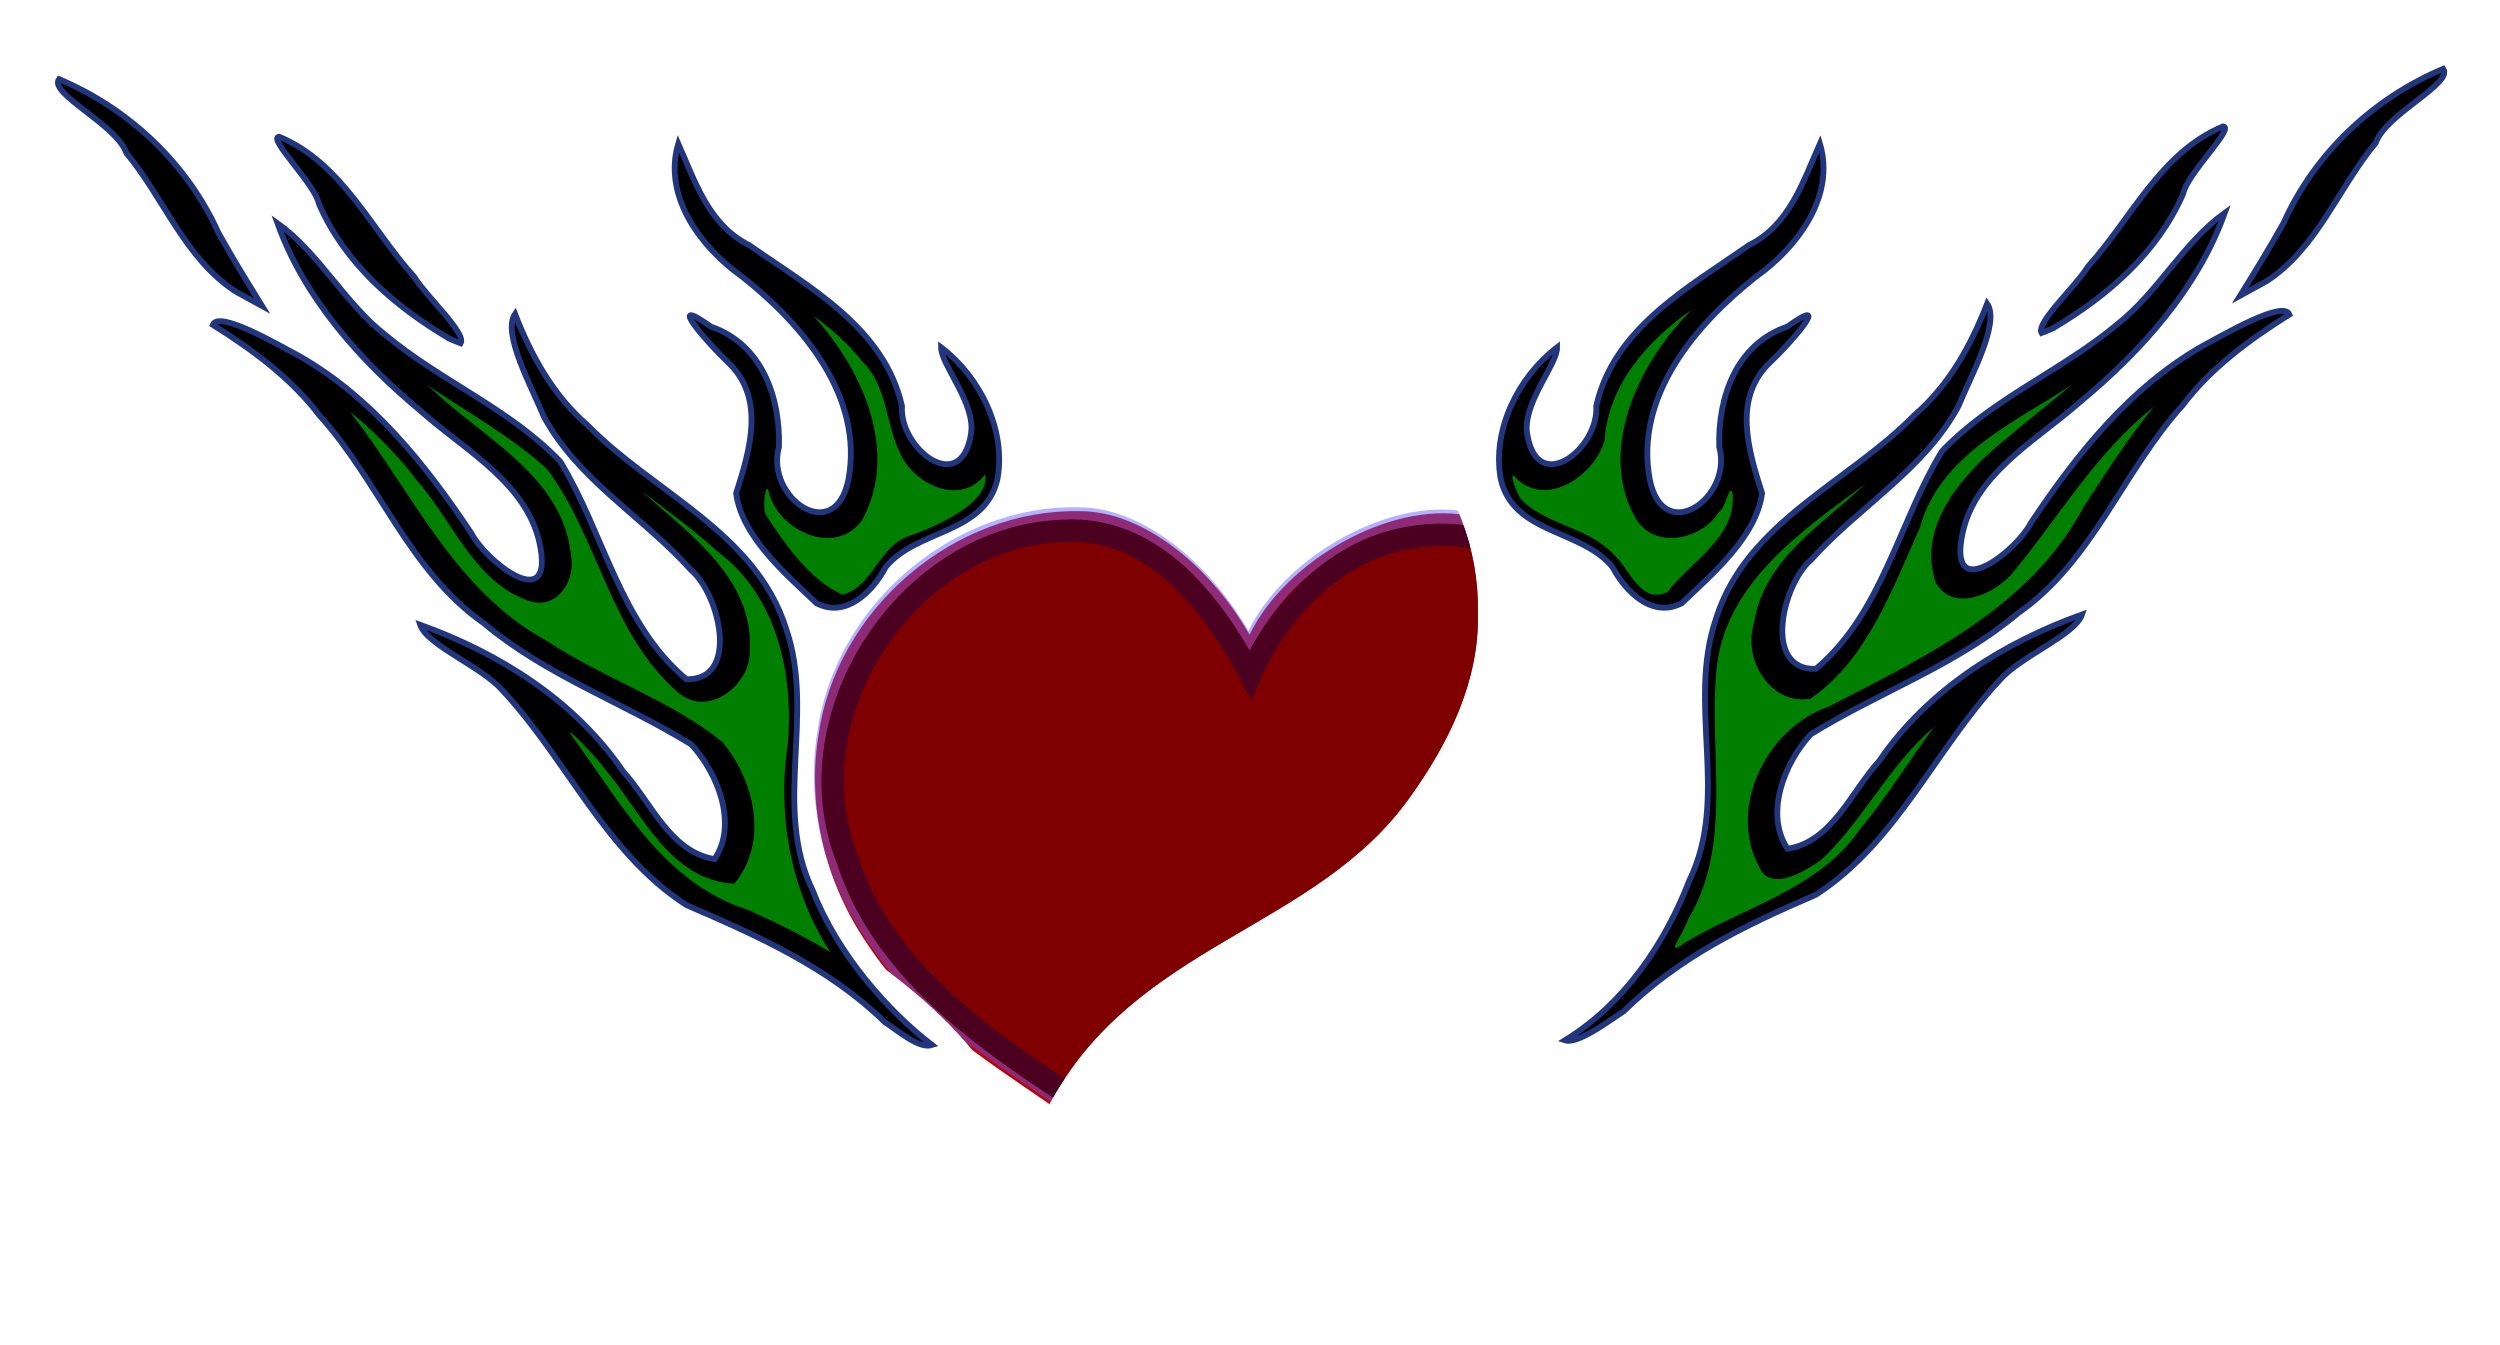 <?xml version="1.0"?><svg width="514.296" height="276.596" xmlns="http://www.w3.org/2000/svg" xmlns:xlink="http://www.w3.org/1999/xlink">
 <defs>
  <filter id="filter10869">
   <feGaussianBlur id="feGaussianBlur10871" stdDeviation="4.815"/>
  </filter>
  <filter id="filter6118" height="1.224" y="-0.112" width="1.169" x="-0.084">
   <feGaussianBlur id="feGaussianBlur6120" stdDeviation="7.546"/>
  </filter>
  <clipPath id="clipPath6124" clipPathUnits="userSpaceOnUse">
   <path fill="url(#radialGradient6128)" fill-rule="nonzero" marker-start="none" marker-mid="none" marker-end="none" stroke-miterlimit="4" stroke-dashoffset="0" d="m179.766,71.217c-25.697,-0.58 -50.265,19.969 -53.866,46.44c-2.36,14.942 1.708,30.343 10.122,42.629c18.902,28.776 55.611,35.269 72.355,68.605c4.667,6.429 2.316,5.03 7.38,-1.502c17.637,-33.413 54.872,-35.983 74.303,-63.41c7.914,-11.008 14.338,-23.918 13.962,-37.981c0.488,-26.174 -19.963,-49.984 -44.824,-53.925c-15.584,-2.867 -37.11,9.218 -44.567,24.56c-8.376,-14.588 -22.284,-25.463 -34.866,-25.415z" id="path6126"/>
  </clipPath>
  <clipPath id="clipPath6130" clipPathUnits="userSpaceOnUse">
   <path fill="url(#radialGradient6134)" fill-rule="nonzero" marker-start="none" marker-mid="none" marker-end="none" stroke-miterlimit="4" stroke-dashoffset="0" d="m179.766,71.217c-25.697,-0.58 -50.265,19.969 -53.866,46.44c-2.36,14.942 1.708,30.343 10.122,42.629c18.902,28.776 55.611,35.269 72.355,68.605c4.667,6.429 2.316,5.03 7.38,-1.502c17.637,-33.413 54.872,-35.983 74.303,-63.41c7.914,-11.008 14.338,-23.918 13.962,-37.981c0.488,-26.174 -19.963,-49.984 -44.824,-53.925c-15.584,-2.867 -37.11,9.218 -44.567,24.56c-8.376,-14.588 -22.284,-25.463 -34.866,-25.415z" id="path6132"/>
  </clipPath>
  <clipPath id="clipPath6136" clipPathUnits="userSpaceOnUse">
   <path fill="url(#radialGradient6140)" fill-rule="nonzero" marker-start="none" marker-mid="none" marker-end="none" stroke-miterlimit="4" stroke-dashoffset="0" d="m179.766,71.217c-25.697,-0.58 -50.265,19.969 -53.866,46.44c-2.36,14.942 1.708,30.343 10.122,42.629c18.902,28.776 55.611,35.269 72.355,68.605c4.667,6.429 2.316,5.03 7.38,-1.502c17.637,-33.413 54.872,-35.983 74.303,-63.41c7.914,-11.008 14.338,-23.918 13.962,-37.981c0.488,-26.174 -19.963,-49.984 -44.824,-53.925c-15.584,-2.867 -37.11,9.218 -44.567,24.56c-8.376,-14.588 -22.284,-25.463 -34.866,-25.415z" id="path6138"/>
  </clipPath>
  <clipPath id="clipPath6142" clipPathUnits="userSpaceOnUse">
   <path fill="url(#radialGradient6146)" fill-rule="nonzero" marker-start="none" marker-mid="none" marker-end="none" stroke-miterlimit="4" stroke-dashoffset="0" d="m179.766,71.217c-25.697,-0.58 -50.265,19.969 -53.866,46.44c-2.36,14.942 1.708,30.343 10.122,42.629c18.902,28.776 55.611,35.269 72.355,68.605c4.667,6.429 2.316,5.03 7.38,-1.502c17.637,-33.413 54.872,-35.983 74.303,-63.41c7.914,-11.008 14.338,-23.918 13.962,-37.981c0.488,-26.174 -19.963,-49.984 -44.824,-53.925c-15.584,-2.867 -37.11,9.218 -44.567,24.56c-8.376,-14.588 -22.284,-25.463 -34.866,-25.415z" id="path6144"/>
  </clipPath>
  <clipPath id="clipPath6148" clipPathUnits="userSpaceOnUse">
   <path fill="url(#radialGradient6152)" fill-rule="nonzero" marker-start="none" marker-mid="none" marker-end="none" stroke-miterlimit="4" stroke-dashoffset="0" d="m179.766,71.217c-25.697,-0.58 -50.265,19.969 -53.866,46.44c-2.36,14.942 1.708,30.343 10.122,42.629c18.902,28.776 55.611,35.269 72.355,68.605c4.667,6.429 2.316,5.03 7.38,-1.502c17.637,-33.413 54.872,-35.983 74.303,-63.41c7.914,-11.008 14.338,-23.918 13.962,-37.981c0.488,-26.174 -19.963,-49.984 -44.824,-53.925c-15.584,-2.867 -37.11,9.218 -44.567,24.56c-8.376,-14.588 -22.284,-25.463 -34.866,-25.415z" id="path6150"/>
  </clipPath>
  <filter id="filter7174">
   <feGaussianBlur id="feGaussianBlur7176" stdDeviation="2.703"/>
  </filter>
  <linearGradient id="linearGradient3170">
   <stop stop-color="#ffffff" id="stop3172" offset="0"/>
   <stop stop-color="#ffffff" stop-opacity="0" id="stop3174" offset="1"/>
  </linearGradient>
  <linearGradient id="linearGradient14795">
   <stop stop-color="#ff2828" id="stop14797" offset="0"/>
   <stop stop-color="#ec1414" offset="0.5" id="stop5131"/>
   <stop stop-color="#bd0000" id="stop14799" offset="1"/>
  </linearGradient>
  <radialGradient r="89.401" fy="152.102" fx="324.843" cy="152.102" cx="324.843" gradientTransform="matrix(0.552, 0.01, -0.017, 0.905, 38.008, -8.43)" gradientUnits="userSpaceOnUse" id="radialGradient6128" xlink:href="#linearGradient14795"/>
  <radialGradient r="89.401" fy="152.102" fx="324.843" cy="152.102" cx="324.843" gradientTransform="matrix(0.552, 0.01, -0.017, 0.905, 38.008, -8.43)" gradientUnits="userSpaceOnUse" id="radialGradient6134" xlink:href="#linearGradient14795"/>
  <radialGradient r="89.401" fy="152.102" fx="324.843" cy="152.102" cx="324.843" gradientTransform="matrix(0.552, 0.01, -0.017, 0.905, 38.008, -8.43)" gradientUnits="userSpaceOnUse" id="radialGradient6140" xlink:href="#linearGradient14795"/>
  <radialGradient r="89.401" fy="152.102" fx="324.843" cy="152.102" cx="324.843" gradientTransform="matrix(0.552, 0.01, -0.017, 0.905, 38.008, -8.43)" gradientUnits="userSpaceOnUse" id="radialGradient6146" xlink:href="#linearGradient14795"/>
  <radialGradient r="89.401" fy="152.102" fx="324.843" cy="152.102" cx="324.843" gradientTransform="matrix(0.552, 0.01, -0.017, 0.905, 38.008, -8.43)" gradientUnits="userSpaceOnUse" id="radialGradient6152" xlink:href="#linearGradient14795"/>
  <radialGradient r="89.401" fy="152.102" fx="324.843" cy="152.102" cx="324.843" gradientTransform="matrix(0.552, 0.01, -0.017, 0.905, 122.86, 59.451)" gradientUnits="userSpaceOnUse" id="radialGradient10172" xlink:href="#linearGradient14795"/>
  <radialGradient r="26.341" fy="149.753" fx="290.617" cy="149.753" cx="290.617" gradientTransform="matrix(0.756, 0.715, -0.978, 1.033, 255.333, -187.395)" gradientUnits="userSpaceOnUse" id="radialGradient10174" xlink:href="#linearGradient3170"/>
  <radialGradient r="26.341" fy="149.753" fx="290.617" cy="149.753" cx="290.617" gradientTransform="matrix(0.904, -0.514, 0.703, 1.237, -103.952, 138.775)" gradientUnits="userSpaceOnUse" id="radialGradient10176" xlink:href="#linearGradient3170"/>
 </defs>
 <g>
  <title>Layer 1</title>
  <path fill="#000000" stroke="#21367d" stroke-width="1.2" stroke-miterlimit="4" d="m182.056,210.295c-11.567,-11.268 -26.076,-17.727 -40.866,-24.109c-16.663,-10.753 -24.606,-30 -37.791,-44.126c-4.344,-4.987 -15.555,-9.295 -16.971,-13.537c16.334,5.868 31.829,15.588 41.753,30.162c5.73,6.271 9.642,16.593 18.829,18.051c4.788,-7.163 0.7,-17.649 -4.772,-23.567c-13.997,-8.647 -29.932,-14.198 -42.676,-24.934c-15.345,-10.687 -21.54,-29.188 -33.782,-42.691c-5.91,-7.812 -13.814,-13.57 -22.009,-18.728c1.255,-3.036 13.396,4.101 17.743,6.4c15.067,8.57 26.007,22.325 35.466,36.509c2.703,5.378 16.41,16.524 14.265,3.284c-2.127,-13.278 -15.321,-20.122 -24.504,-28.29c-12.564,-10.428 -24.142,-23.338 -29.67,-38.816c8.5,6.075 13.732,16.312 22.089,22.907c11.407,9.546 25.801,15.328 36.105,26.146c8.95,14.683 12.279,33.321 25.93,44.77c11.058,0.306 6.871,-17.482 0.955,-22.463c-9.719,-10.866 -23.279,-18.523 -30.299,-31.613c-2.39,-5.909 -8.639,-17.088 -5.898,-21.064c3.339,8.584 7.835,16.786 14.931,22.891c13.555,13.877 34.54,21.979 40.822,41.815c6.11,17.761 -2.862,36.718 5.506,53.943c5.08,13.112 15.518,24.801 24.534,31.749c-2.678,0.879 -6.975,-2.935 -9.687,-4.691zm-89.627,-140.633c-11.216,-6.628 -21.527,-15.51 -26.809,-27.72c-0.85,-4.157 -10.653,-13.53 -8.224,-13.826c12.88,5.32 18.89,18.97 27.79,28.803c2.449,4.025 10.776,11.582 9.584,13.695l-1.079,-0.414l-1.262,-0.538l0,0zm-43.837,-9.623c-10.487,-6.726 -14.837,-19.217 -22.579,-28.536c-2,-5.883 -15.999,-12.204 -13.88,-15.228c14.374,6.071 26.372,17.318 32.797,31.613c2.846,5.109 5.907,10.091 8.984,15.063c-1.774,-0.971 -3.548,-1.941 -5.323,-2.912z" id="path2357"/>
  <path fill="url(#radialGradient10172)" fill-rule="nonzero" marker-start="none" marker-mid="none" marker-end="none" stroke-miterlimit="4" stroke-dashoffset="0" d="m222.191,105.158c-25.697,-0.581 -50.265,19.969 -53.866,46.44c-2.36,14.942 1.708,30.343 10.122,42.629c18.902,28.776 55.611,35.269 72.355,68.605c4.667,6.429 2.316,5.03 7.38,-1.502c17.637,-33.413 54.872,-35.983 74.303,-63.41c7.914,-11.008 14.338,-23.918 13.962,-37.981c0.488,-26.174 -19.963,-49.984 -44.824,-53.925c-15.584,-2.867 -37.11,9.218 -44.567,24.56c-8.376,-14.588 -22.284,-25.463 -34.866,-25.415z" id="path2395" clip-path="url(#clipPath6148)"/>
  <path opacity="0.741" fill="url(#radialGradient10174)" fill-rule="nonzero" stroke-width="4.6" stroke-linecap="round" marker-start="none" marker-mid="none" marker-end="none" stroke-miterlimit="4" stroke-dashoffset="0" id="path3189" d="m263.264,119.601c14.217,-15.027 35.996,-17.536 48.613,-5.599c12.617,11.937 11.319,33.821 -2.898,48.848c-14.217,15.027 -35.996,17.536 -48.613,5.599c-12.441,-11.77 -11.404,-33.174 2.338,-48.246" clip-path="url(#clipPath6142)"/>
  <path opacity="0.741" fill="url(#radialGradient10176)" fill-rule="nonzero" stroke-width="4.6" stroke-linecap="round" marker-start="none" marker-mid="none" marker-end="none" stroke-miterlimit="4" stroke-dashoffset="0" d="m194.426,156.077c-10.229,-17.981 -6.278,-39.544 8.819,-48.133c15.097,-8.588 35.652,-0.966 45.881,17.015c10.229,17.981 6.278,39.544 -8.819,48.133c-14.886,8.469 -35.057,1.235 -45.468,-16.305" id="path2197" clip-path="url(#clipPath6136)"/>
  <path fill="#000000" fill-rule="nonzero" stroke="#21367d" stroke-width="1.2" marker-start="none" marker-mid="none" marker-end="none" stroke-miterlimit="4" stroke-dashoffset="0" d="m334.031,208.025c11.567,-11.268 24.738,-17.578 39.528,-23.96c16.663,-10.753 24.606,-30 37.791,-44.126c4.344,-4.987 15.555,-9.295 16.971,-13.537c-16.334,5.868 -31.829,15.588 -41.753,30.162c-5.73,6.271 -9.642,16.593 -18.829,18.051c-4.788,-7.163 -0.7,-17.649 4.772,-23.567c13.997,-8.647 29.932,-14.198 42.676,-24.934c15.345,-10.687 21.54,-29.188 33.782,-42.691c5.91,-7.812 13.814,-13.57 22.009,-18.727c-1.255,-3.036 -13.396,4.101 -17.742,6.4c-15.067,8.57 -26.008,22.325 -35.466,36.509c-2.703,5.378 -16.41,16.524 -14.265,3.284c2.127,-13.278 15.321,-20.122 24.504,-28.29c12.564,-10.428 24.142,-23.338 29.67,-38.816c-8.5,6.075 -13.732,16.312 -22.089,22.907c-11.407,9.546 -25.801,15.328 -36.105,26.146c-8.95,14.683 -12.279,33.321 -25.93,44.77c-11.058,0.306 -6.871,-17.482 -0.955,-22.463c9.719,-10.866 23.279,-18.523 30.299,-31.613c2.39,-5.909 8.639,-17.088 5.898,-21.064c-3.339,8.584 -7.835,16.786 -14.931,22.891c-13.555,13.877 -34.54,21.979 -40.822,41.815c-6.11,17.761 2.862,36.718 -5.506,53.943c-5.08,13.112 -13.41,25.382 -25.601,32.898c2.678,0.879 9.379,-4.233 12.091,-5.989zm88.29,-140.485c11.216,-6.628 21.527,-15.51 26.809,-27.719c0.85,-4.157 10.654,-13.53 8.224,-13.826c-12.88,5.32 -18.89,18.97 -27.79,28.803c-2.449,4.025 -10.776,11.582 -9.584,13.695l1.079,-0.414l1.262,-0.538l0,0zm43.836,-9.623c10.487,-6.726 14.837,-19.217 22.578,-28.536c2,-5.883 15.999,-12.204 13.88,-15.228c-14.374,6.071 -26.372,17.318 -32.797,31.613c-2.846,5.109 -5.907,10.091 -8.984,15.063c1.774,-0.971 3.548,-1.941 5.323,-2.912z" id="path2407"/>
  <path fill="#000000" fill-rule="nonzero" stroke="#21367d" stroke-width="1.2" marker-start="none" marker-mid="none" marker-end="none" stroke-miterlimit="4" stroke-dashoffset="0" d="m167.959,124.091c-6.53,-6.209 -15.323,-13.715 -16.524,-22.614c2.818,-8.85 6.171,-19.666 -1.801,-27.079c-3.645,-3.391 -13.341,-14.305 -3.384,-7.202c10.489,3.593 14.292,14.515 13.997,24.728c-2.871,10.432 11.5,20.558 14.29,6.726c3.175,-17.091 -9.364,-31.873 -21.885,-41.751c-8.448,-5.981 -16.358,-16.511 -13.118,-27.355c3.478,7.852 6.275,16.758 14.584,20.882c12.428,8.703 27.823,17.026 31.431,33.118c-0.589,8.718 12.11,18.686 14.195,5.772c1.063,-6.308 -6.175,-14.249 -6.146,-17.873c8.001,6.115 13.42,16.966 11.6,27.088c-2.585,11.415 -16.739,10.324 -23.021,18.166c-2.625,4.972 -8.139,10.58 -14.218,7.394z" id="path2491"/>
  <path fill="#000000" fill-rule="nonzero" stroke="#21367d" stroke-width="1.2" marker-start="none" marker-mid="none" marker-end="none" stroke-miterlimit="4" stroke-dashoffset="0" d="m345.965,124.091c6.53,-6.209 15.323,-13.715 16.524,-22.614c-2.818,-8.85 -6.171,-19.666 1.801,-27.079c3.645,-3.391 13.341,-14.305 3.384,-7.202c-10.489,3.593 -14.292,14.515 -13.997,24.728c2.871,10.432 -11.5,20.558 -14.29,6.726c-3.175,-17.091 9.364,-31.873 21.885,-41.751c8.447,-5.981 16.358,-16.511 13.118,-27.355c-3.478,7.852 -6.275,16.758 -14.584,20.882c-12.428,8.703 -27.823,17.026 -31.431,33.118c0.589,8.718 -12.11,18.686 -14.195,5.772c-1.063,-6.308 6.175,-14.249 6.146,-17.873c-8.001,6.115 -13.42,16.966 -11.6,27.088c2.585,11.415 16.739,10.324 23.021,18.166c2.625,4.972 8.139,10.58 14.218,7.394z" id="path2517"/>
  <path opacity="0.682" fill="#5c5cff" fill-rule="nonzero" marker-start="none" marker-mid="none" marker-end="none" stroke-miterlimit="4" stroke-dashoffset="0" filter="url(#filter6118)" d="m219.572,104.358c-24.807,0.703 -47.98,20.794 -51.469,46.437c-2.36,14.942 1.71,30.339 10.125,42.625c13.586,20.683 36.353,29.881 54.312,45.781c-12.913,-12.704 -27.645,-22.015 -36.906,-40.125c-6.551,-12.286 -9.713,-27.683 -7.875,-42.625c2.804,-26.471 21.931,-47.018 41.938,-46.437c9.795,-0.047 20.604,10.85 27.125,25.438c5.806,-15.341 22.586,-27.429 34.719,-24.562c19.355,3.942 35.255,27.732 34.875,53.906c0.293,14.064 -4.714,26.992 -10.875,38c-6.61,11.985 -15.87,19.204 -25.344,26.344c15.257,-9.333 31.359,-16.892 42.062,-32c7.914,-11.008 14.345,-23.936 13.969,-38c0.488,-26.174 -19.983,-49.965 -44.844,-53.906c-15.584,-2.867 -37.105,9.221 -44.562,24.562c-8.376,-14.588 -22.262,-25.485 -34.844,-25.438c-0.803,-0.018 -1.606,-0.023 -2.406,0z" id="path5779" clip-path="url(#clipPath6130)"/>
  <path fill="#7f0000" fill-rule="nonzero" stroke="#4b001f" stroke-width="4.6" marker-start="none" marker-mid="none" marker-end="none" stroke-miterlimit="4" stroke-dashoffset="0" filter="url(#filter10869)" d="m218.689,109.206c-31.859,1.101 -56.105,37.853 -44.406,67.531c7.741,24.002 30.048,38.338 50.125,51.438c11.691,8.551 22.475,18.804 29.656,31.438c13.568,-25.797 42.67,-35.645 64.375,-52.625c17.74,-14.505 29.097,-39.727 21.719,-62.562c-6.633,-20.779 -28.291,-38.21 -50.938,-33.688c-14.782,2.669 -26.623,15.513 -32,28.031c-7.787,-14.564 -20.027,-30.691 -38.531,-29.562z" id="path8811" clip-path="url(#clipPath6124)"/>
  <path fill="#007f00" fill-rule="nonzero" marker-start="none" marker-mid="none" marker-end="none" stroke-miterlimit="4" stroke-dashoffset="0" filter="url(#filter7174)" d="m426.161,79.172c0.098,0.035 0.15,-0.273 0,0zm0,0c-11.809,7.827 -27.139,14.418 -31.219,29.406c-5.68,12.591 -10.834,27.136 -22.5,35.156c-8.423,1.396 -13.962,-8.286 -11.594,-15.625c1.972,-13.049 14.131,-20.266 22.938,-28.594c-13.184,9.722 -29.133,20.64 -30.688,38.469c-1.642,16.993 3.543,35.706 -5.875,51.219c-0.516,2.236 -5.141,8.128 -0.781,4.844c12.205,-7.48 27.479,-10.985 36.031,-23.25c5.608,-6.737 10.136,-14.157 15.344,-21.188c-9.265,7.83 -14.492,19.201 -23.281,27.406c-3.201,2.083 -8.798,5.73 -11.875,2.625c-7.936,-12.329 0.326,-29.759 13.577,-34.301c19.645,-10.153 41.514,-20.451 52.344,-40.968c4.599,-7.028 9.122,-14.184 14.485,-20.668c-11.947,9.432 -19.637,22.86 -29.188,34.344c-3.674,4.17 -12.109,8.07 -15.656,1.781c-3.978,-11.551 5.564,-22.313 13.945,-29.121c4.571,-3.968 9.39,-7.582 13.992,-11.535zm-28.344,70.437c0.184,0.032 0.314,-0.522 0,0zm-14,-50.125c-0.03,0.179 0.32,-0.358 0,0z" id="path6154"/>
  <path fill="#007f00" fill-rule="nonzero" marker-start="none" marker-mid="none" marker-end="none" stroke-miterlimit="4" stroke-dashoffset="0" filter="url(#filter7174)" d="m347.931,63.746c-8.977,6.336 -17.088,15.404 -17.844,26.844c-2.017,7.116 -11.7,13.902 -18.094,7.906c-1.987,-2.688 -0.021,3.358 1.125,4.438c5.254,5.167 13.712,5.528 18.844,11.125c3.215,2.794 5.505,10.397 11.062,7.719c4.752,-6.192 14.213,-11.362 13.406,-20.219c-0.598,-2.506 -1.421,3.024 -2.75,3.656c-3.587,5.984 -13.851,8.031 -17.438,0.969c-6.582,-12.046 -0.835,-26.96 6.938,-37c1.438,-1.847 3.447,-4.06 4.75,-5.438z" id="path6163"/>
  <path fill="#007f00" fill-rule="nonzero" marker-start="none" marker-mid="none" marker-end="none" stroke-miterlimit="4" stroke-dashoffset="0" filter="url(#filter7174)" d="m168.134,65.871c9.508,10.808 16.815,27.402 9.188,41.156c-5.598,7.764 -17.628,1.935 -19.25,-6.188c-0.599,-1.606 -1.374,4.017 -0.375,5.312c4.067,6.181 8.849,13.065 15.594,16.188c6.343,-1.567 7.597,-10.416 14.125,-12.219c5.534,-1.972 16.338,-6.785 15.25,-12.562c-4.94,6.668 -14.626,2.153 -17.438,-4.219c-3.11,-6.153 -2.556,-13.731 -7.781,-18.906c-2.867,-3.678 -6.386,-6.719 -10.125,-9.5l0.655,0.756l0.158,0.182z" id="path6169"/>
  <path fill="#007f00" filter="url(#filter7174)" d="m89.06,80.257c10.508,9.937 26.86,17.907 28.406,34.062c0.978,5.013 -2.677,10.989 -8.312,9.406c-11.542,-3.667 -16.018,-16.701 -23.58,-25.104c-3.637,-5.007 -10.039,-11.197 -13.545,-13.865c12.709,16.293 21.461,36.841 40.5,47.094c11.553,7.717 25.349,12.094 36.062,20.781c6.612,7.896 9.624,20.574 2.469,29.156c-13.314,-0.712 -19.03,-14.608 -26.469,-23.406c-1.648,-2.247 -6.894,-7.951 -7.463,-7.731c10.29,13.968 19.171,31.084 36.9,36.575c5.738,2.63 11.402,5.387 16.781,8.656c-8.168,-12.695 -11.015,-28.221 -8.719,-43.125c1.144,-14.194 -2.272,-30.013 -14.125,-39c-5.053,-4.579 -10.564,-8.634 -16,-12.719c9.734,8.711 23.033,17.893 22.281,32.594c0.337,7.29 -8.677,14.273 -14.875,8.719c-13.862,-12.086 -16.178,-31.563 -26.844,-45.875c-7.443,-6.717 -16.22,-11.605 -24.562,-17.188l0.749,0.663l0.345,0.306z" id="path6175"/>
 </g>
</svg>